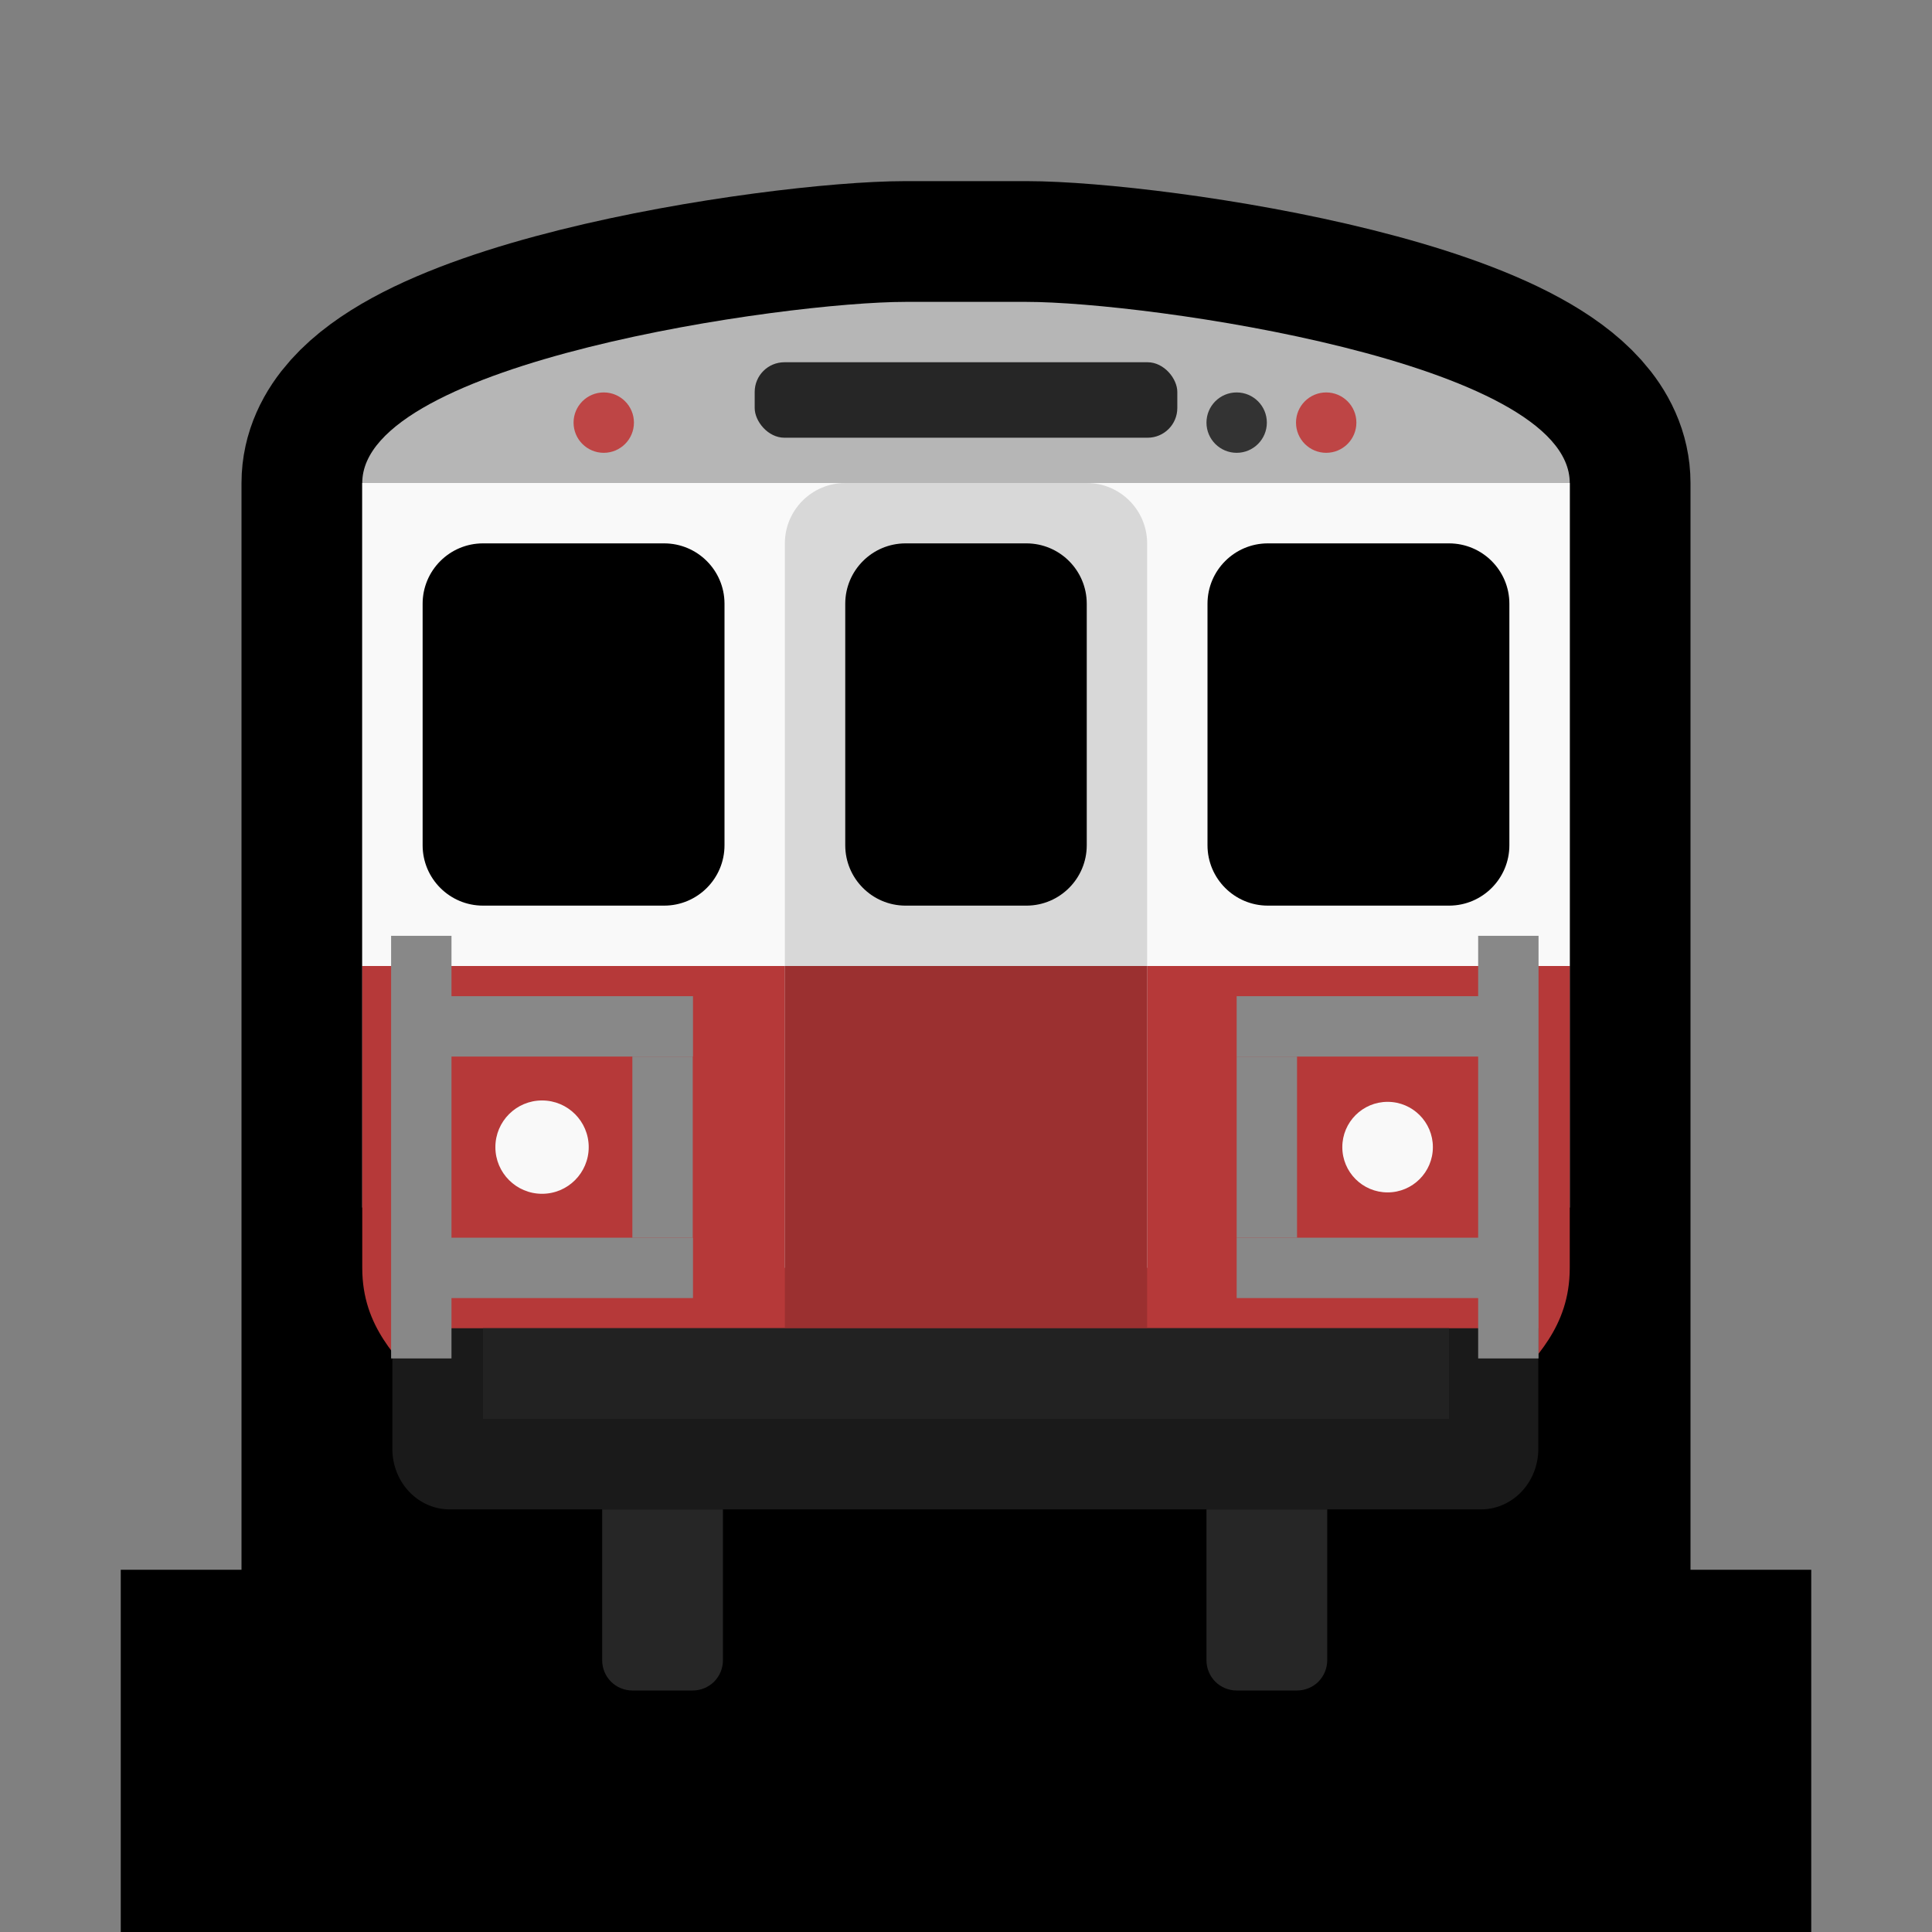 <?xml version="1.0" encoding="UTF-8" standalone="no"?>
<svg
   width="32"
   height="32"
   viewBox="0 0 32 32"
   version="1.1"
   xml:space="preserve"
   style="clip-rule:evenodd;fill-rule:evenodd;stroke-linecap:round;stroke-miterlimit:1.5"
   id="svg1584"
   sodipodi:docname="mbta_redline.svg"
   inkscape:export-filename="../../../../../home/adryd/Documents/red_line.png"
   inkscape:export-xdpi="3072"
   inkscape:export-ydpi="3072"
   inkscape:version="1.3.2 (091e20ef0f, 2023-11-25, custom)"
   xmlns:inkscape="http://www.inkscape.org/namespaces/inkscape"
   xmlns:sodipodi="http://sodipodi.sourceforge.net/DTD/sodipodi-0.dtd"
   xmlns="http://www.w3.org/2000/svg"
   xmlns:svg="http://www.w3.org/2000/svg"><rect x="0" y="0" width="32" height="32" fill="#808080" stroke="none"/><defs
   id="defs1588"><inkscape:path-effect
     effect="fillet_chamfer"
     id="path-effect1"
     is_visible="true"
     lpeversion="1"
     nodesatellites_param="F,0,0,1,0,0,0,1 @ F,0,0,1,0,1,0,1 @ F,0,0,1,0,1,0,1 @ F,0,0,1,0,0,0,1"
     radius="0"
     unit="px"
     method="auto"
     mode="F"
     chamfer_steps="1"
     flexible="false"
     use_knot_distance="true"
     apply_no_radius="true"
     apply_with_radius="true"
     only_selected="false"
     hide_knots="false" /></defs><sodipodi:namedview
   id="namedview1586"
   pagecolor="#ffffff"
   bordercolor="#000000"
   borderopacity="0.25"
   inkscape:showpageshadow="2"
   inkscape:pageopacity="0.0"
   inkscape:pagecheckerboard="0"
   inkscape:deskcolor="#d1d1d1"
   showgrid="false"
   inkscape:zoom="9.1275325"
   inkscape:cx="19.446658"
   inkscape:cy="19.172761"
   inkscape:window-width="1920"
   inkscape:window-height="1012"
   inkscape:window-x="0"
   inkscape:window-y="32"
   inkscape:window-maximized="1"
   inkscape:current-layer="g1582"><inkscape:grid
     type="xygrid"
     id="grid2657"
     originx="0"
     originy="0"
     spacingy="1"
     spacingx="1"
     units="px"
     visible="false" /></sodipodi:namedview>


    <g
   id="g1582">
        <clipPath
   id="_clip1">
            <rect
   x="0"
   y="0"
   width="32"
   height="32"
   id="rect1513" />
        </clipPath>
        <path
   id="path2704"
   style="clip-rule:evenodd;display:inline;fill:none;fill-rule:evenodd;stroke:#000000;stroke-width:4;stroke-linecap:round;stroke-miterlimit:1.5;stroke-dasharray:none;stroke-opacity:1;paint-order:markers stroke fill"
   d="M 15,6 C 13.003,6 6,7 6,9 V 23.329 27 H 26 V 24 9 C 26,7 19,6 17,6 h -1 z"
   transform="translate(0,-1)"
   sodipodi:nodetypes="ssccccsscs" />
    <rect
   style="clip-rule:evenodd;fill:#777777;fill-opacity:1;fill-rule:evenodd;stroke:#000000;stroke-width:4;stroke-linecap:butt;stroke-linejoin:miter;stroke-miterlimit:1.5;stroke-dasharray:none;stroke-opacity:1;paint-order:markers stroke fill"
   id="rect4044"
   width="24"
   height="2"
   x="4"
   y="28"
   ry="0"
   rx="0" /><path
   d="M 26,9 C 26,7 19,6 17,6 H 16 15 C 13,6 6,7 6,9 v 12 h 20 z"
   style="clip-rule:evenodd;display:inline;fill:#b6b6b6;fill-opacity:1;fill-rule:evenodd;stroke:none;stroke-linecap:round;stroke-miterlimit:1.5;stroke-opacity:1"
   id="path1524"
   sodipodi:nodetypes="czszcccc"
   transform="translate(0,-1)" /><path
   id="rect3"
   style="clip-rule:evenodd;fill:#b63939;fill-rule:evenodd;stroke-width:6.94;stroke-linecap:square;stroke-miterlimit:1.5;stroke-dasharray:6.94, 41.64;stroke-opacity:0.291;paint-order:stroke markers fill"
   d="m 6,16 h 20 v 5 c 0,1 -0.601,1.5 -1,2 H 7 C 6.608,22.5 6,22 6,21 Z"
   sodipodi:nodetypes="ccccccc" /><path
   d="m 6,22 v 2 a 1,1 45 0 0 1,1 h 18 a 1,1 135 0 0 1,-1 v -2 z"
   style="clip-rule:evenodd;display:inline;fill:#1a1a1a;fill-rule:evenodd;stroke-linecap:round;stroke-miterlimit:1.5"
   id="path1578"
   sodipodi:nodetypes="ccccc"
   inkscape:original-d="m 6,22 v 3 h 20 v -3 z"
   inkscape:path-effect="#path-effect1"
   transform="matrix(0.949,0,0,1,0.805,0)" /><rect
   style="clip-rule:evenodd;fill:#f9f9f9;fill-rule:evenodd;stroke-width:6.425;stroke-linecap:square;stroke-miterlimit:1.5;stroke-dasharray:6.425, 38.551;stroke-opacity:0.291;paint-order:stroke markers fill;fill-opacity:1"
   id="rect1"
   width="20"
   height="8"
   x="6"
   y="8" /><path
   d="m 7.478,16.5 h 4 v 1 H 7.478 v 3 h 4 v 1 H 7.478 v 1 h -1 v -7 h 1 z"
   style="clip-rule:evenodd;fill:#888888;fill-rule:evenodd;stroke-linecap:round;stroke-miterlimit:1.5"
   id="path1538"
   sodipodi:nodetypes="ccccccccccccc" /><path
   d="m 25.483,15.5 v 7 h -1 v -1 h -4 v -1 h 4 v -3 h -4 v -1 h 4 v -1 z"
   style="clip-rule:evenodd;fill:#888888;fill-rule:evenodd;stroke-linecap:round;stroke-miterlimit:1.5"
   id="path1542"
   sodipodi:nodetypes="ccccccccccccc" /><path
   d="m 18,10 c 0.55,0 0.997,0.445 1,0.994 V 11 23 H 13 V 11 10.994 C 13.003,10.445 13.45,10 14,10 Z"
   style="clip-rule:evenodd;fill:#d8d8d8;fill-rule:evenodd;stroke-linecap:round;stroke-miterlimit:1.5;fill-opacity:1"
   id="path1546"
   transform="translate(0,-2)"
   sodipodi:nodetypes="sccccccss" /><path
   d="m 21,11 h 3 c 0.552,0 1,0.448 1,1 v 4 c 0,0.55 -0.445,0.997 -0.994,1 H 24 21 c -0.552,0 -1,-0.448 -1,-1 v -4 c 0,-0.552 0.448,-1 1,-1 z"
   id="path1550"
   style="clip-rule:evenodd;fill-rule:evenodd;stroke-linecap:round;stroke-miterlimit:1.5"
   transform="translate(0,-2)" /><path
   d="m 12,16 c 0,0.552 -0.448,1 -1,1 H 8 C 7.448,17 7,16.552 7,16 v -4 c 0,-0.552 0.448,-1 1,-1 h 3 c 0.55,0 0.997,0.445 1,0.994 V 12 Z"
   id="path1562"
   style="clip-rule:evenodd;fill-rule:evenodd;stroke-linecap:round;stroke-miterlimit:1.5"
   transform="translate(0,-2)" /><path
   d="M 14.994,15 C 14.445,14.997 14,14.55 14,14 v -4 c 0,-0.552 0.448,-1 1,-1 h 2 c 0.552,0 1,0.448 1,1 v 4 c 0,0.55 -0.445,0.997 -0.994,1 H 17 15 Z"
   id="path1566"
   style="clip-rule:evenodd;fill-rule:evenodd;stroke-linecap:round;stroke-miterlimit:1.5" /><path
   d="m 12,24 h -2 v 2.5 c 0,0.133 0.053,0.26 0.146,0.354 C 10.24,26.947 10.367,27 10.5,27 h 1 c 0.133,0 0.26,-0.053 0.354,-0.146 C 11.947,26.76 12,26.633 12,26.5 Z"
   style="clip-rule:evenodd;fill:#262626;fill-rule:evenodd;stroke-linecap:round;stroke-miterlimit:1.5"
   id="path1570"
   transform="translate(-0.026,1)" /><path
   d="m 22,24 h -2 v 2.5 c 0,0.133 0.053,0.26 0.146,0.354 C 20.24,26.947 20.367,27 20.5,27 h 1 c 0.133,0 0.26,-0.053 0.354,-0.146 C 21.947,26.76 22,26.633 22,26.5 Z"
   style="clip-rule:evenodd;fill:#262626;fill-rule:evenodd;stroke-linecap:round;stroke-miterlimit:1.5"
   id="path1574"
   transform="translate(-0.017,1)" /><rect
   style="fill:#9b3030;fill-opacity:1;stroke-width:6.425;stroke-linecap:square;stroke-dasharray:6.425, 38.551;stroke-opacity:0.291;paint-order:stroke markers fill"
   id="rect2"
   width="6"
   height="6"
   x="13"
   y="16" /><rect
   style="fill:#262626;fill-opacity:1;stroke:none;stroke-width:9.617;stroke-linecap:square;stroke-dasharray:9.617, 57.702;stroke-opacity:1;paint-order:stroke markers fill"
   id="rect4"
   width="7"
   height="1.25"
   x="12.5"
   y="6"
   ry="0.492" /><circle
   style="fill:#be4545;fill-opacity:1;stroke:none;stroke-width:6.425;stroke-linecap:square;stroke-dasharray:6.425, 38.551;stroke-opacity:1;paint-order:stroke markers fill"
   id="path4"
   cx="10"
   cy="7"
   r="0.5" /><circle
   style="clip-rule:evenodd;fill:#be4545;fill-opacity:1;fill-rule:evenodd;stroke:none;stroke-width:6.425;stroke-linecap:square;stroke-miterlimit:1.5;stroke-dasharray:6.425, 38.551;stroke-opacity:1;paint-order:stroke markers fill"
   id="path4-3"
   cx="21.966"
   cy="7"
   r="0.5" /><circle
   style="clip-rule:evenodd;fill:#333333;fill-opacity:1;fill-rule:evenodd;stroke:none;stroke-width:6.425;stroke-linecap:square;stroke-miterlimit:1.5;stroke-dasharray:6.425, 38.551;stroke-opacity:1;paint-order:stroke markers fill"
   id="path4-3-3"
   cx="20.483"
   cy="7"
   r="0.5" /><rect
   style="fill:#888888;fill-opacity:1;stroke-width:3.911;stroke-linecap:square;paint-order:stroke fill markers"
   id="rect5"
   width="1"
   height="3"
   x="10.474"
   y="17.5" /><rect
   style="fill:#888888;fill-opacity:1;stroke-width:4;stroke-linecap:square;paint-order:stroke fill markers"
   id="rect6"
   width="1"
   height="3"
   x="20.483"
   y="17.5" /><circle
   style="fill:#f9f9f9;fill-opacity:1;stroke-width:3.999;stroke-linecap:square;paint-order:stroke fill markers"
   id="path6"
   cx="22.983"
   cy="19"
   r="0.75" /><circle
   style="clip-rule:evenodd;fill:#f9f9f9;fill-opacity:1;fill-rule:evenodd;stroke-width:4.12;stroke-linecap:square;stroke-miterlimit:1.5;paint-order:stroke fill markers"
   id="path6-5"
   cx="8.978"
   cy="19"
   r="0.773" /><rect
   style="fill:#222222;fill-opacity:1;stroke-width:6.891;stroke-linecap:square;paint-order:markers stroke fill"
   id="rect7"
   width="16"
   height="1.5"
   x="8"
   y="22"
   ry="0"
   inkscape:export-filename="../../../../../home/adryd/Documents/rect7.png"
   inkscape:export-xdpi="3072"
   inkscape:export-ydpi="3072" /></g>
</svg>
